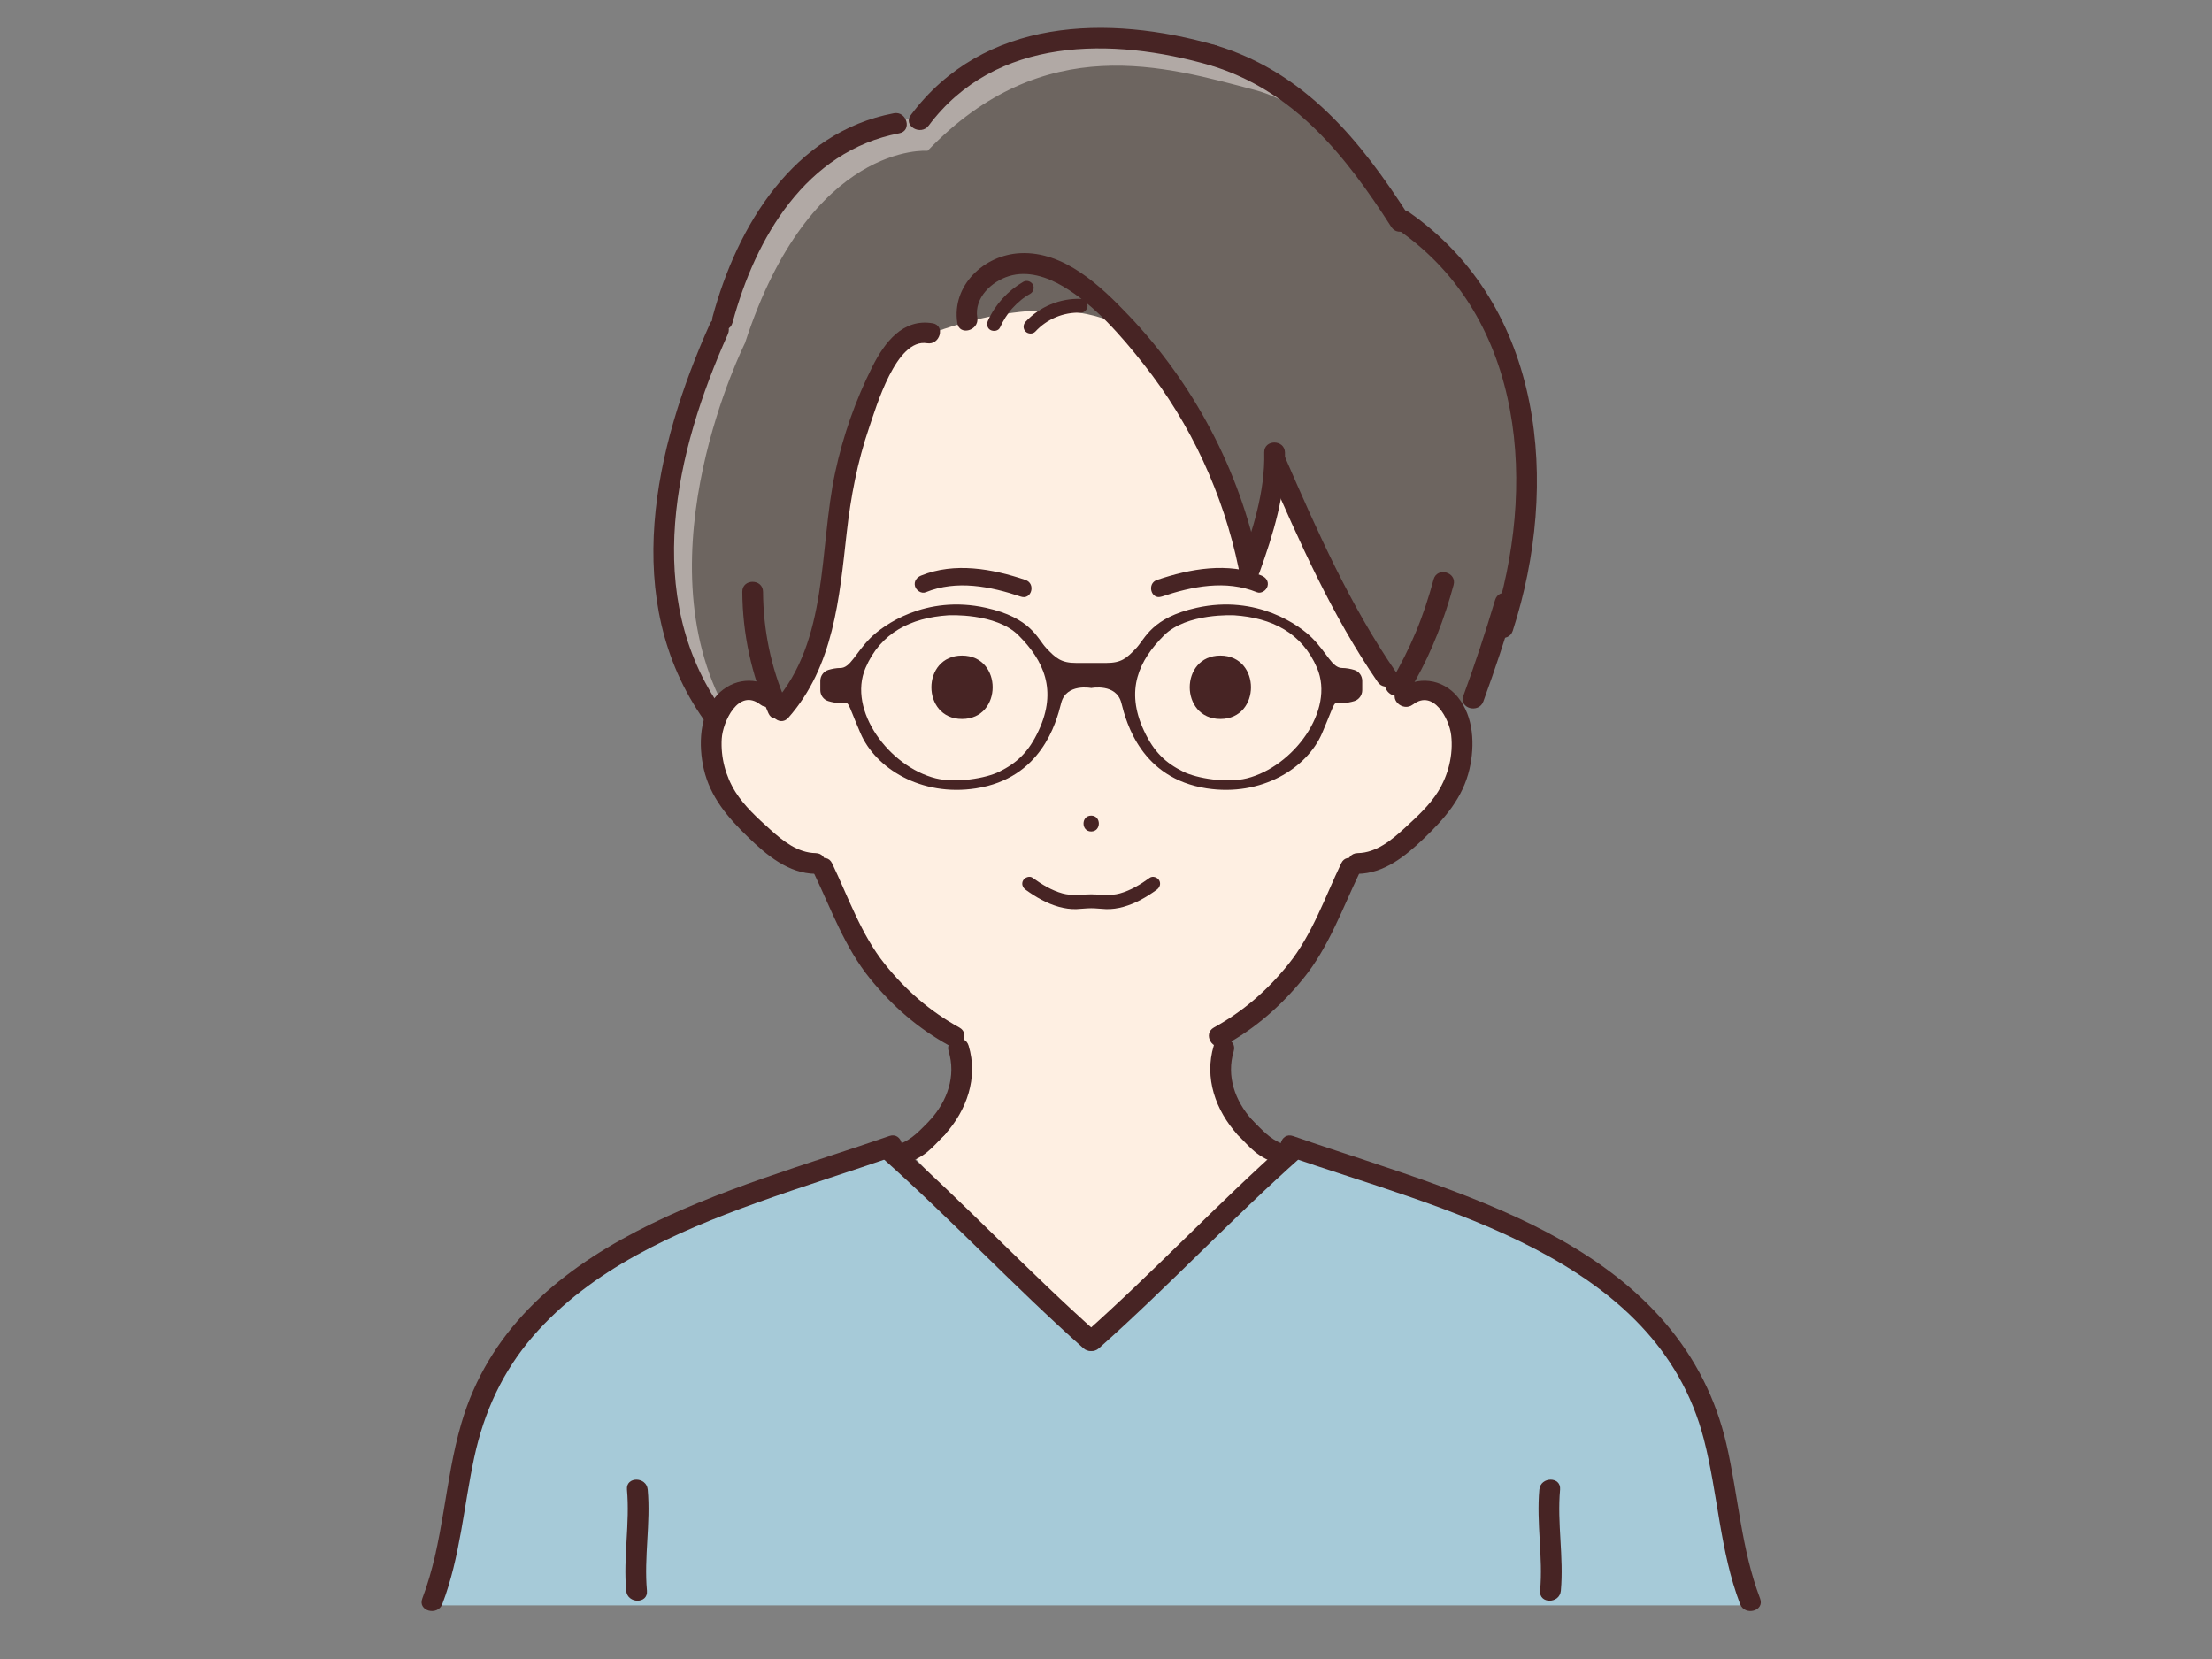 <?xml version="1.0" encoding="UTF-8"?>
<svg id="_レイヤー_1" data-name="レイヤー 1" xmlns="http://www.w3.org/2000/svg" width="640" height="480" viewBox="0 0 640 480">
  <rect x="0" y="0" width="640" height="480" fill="#808080" stroke="none"/>
  <defs>
    <style>
      .cls-1 {
        fill: #6d6560;
      }

      .cls-1, .cls-2, .cls-3, .cls-4, .cls-5 {
        stroke-width: 0px;
      }

      .cls-2 {
        fill: #b1a9a5;
      }

      .cls-3 {
        fill: #feefe2;
      }

      .cls-4 {
        fill: #472424;
      }

      .cls-5 {
        fill: #a6cad8;
      }
    </style>
  </defs>
  <path class="cls-3" d="M225.07,203.31s-13.53-9.47-17.59,5.41c-4.06,14.89,5.41,35.18,29.77,41.95,0,0,16.24,40.6,39.24,48.72,0,0,8.12,23.01-13.53,33.83l51.42,54.13,56.84-51.42s-24.36-10.83-16.24-36.54c0,0,25.71-16.24,36.54-48.72,0,0,27.06-2.71,31.12-33.83s-17.59-14.89-17.59-14.89c0,0-29.77-47.36-33.83-63.6l-8.12,24.36s-21.65-63.6-39.24-71.72-54.13-5.41-62.25,9.47c-8.12,14.89-16.24,13.53-17.59,37.89-1.35,24.36-4.06,58.19-18.95,64.96Z"/>
  <path class="cls-5" d="M124.93,464.49h380.26s-6.77-50.07-12.18-59.54c-5.41-9.47-23.01-54.13-120.44-70.37l-55.48,54.13-59.54-55.48s-97.43,17.59-117.73,73.07c-20.3,55.48-14.89,58.19-14.89,58.19Z"/>
  <g>
    <path class="cls-1" d="M206.13,206.02s5.41-10.83,14.89-6.77l4.06,6.77s12.18-5.41,13.53-29.77,6.77-54.13,13.53-63.6c6.77-9.47,8.12-18.95,17.59-16.24,0,0,36.54-14.89,58.19,0,0,0,31.12,40.6,33.83,64.96,0,0,8.12-20.3,8.12-25.71,0,0,25.71,58.19,33.83,63.6,0,0,10.83-4.06,17.59,6.77,0,0,8.12-10.83,13.53-27.06s9.47-48.72,4.06-67.66-16.24-37.89-33.83-47.36c0,0-21.65-39.24-47.36-46.01-25.71-6.77-58.19-18.95-92.02,16.24,0,0-36.54-1.35-55.48,56.84,0,0-39.24,69.02-4.06,115.03Z"/>
    <path class="cls-2" d="M215.6,99.11c18.95-58.19,52.78-55.48,52.78-55.48,33.83-35.18,69.02-24.36,94.73-17.59,16.14,4.25,30.67,21.28,39.26,33.38-6.55-10.5-24.34-36.15-44.67-41.5-25.71-6.77-58.19-18.95-92.02,16.24,0,0-36.54-1.35-55.48,56.84,0,0-39.24,69.02-4.06,115.03,0,0,4.08-.03,4.1-.08-25.39-45.57,5.37-106.82,5.37-106.82Z"/>
  </g>
  <g>
    <g>
      <g>
        <path class="cls-4" d="M278.34,189.68c-11.8,0-11.82,18.34,0,18.34s11.82-18.34,0-18.34Z"/>
        <path class="cls-4" d="M353.09,189.68c11.8,0,11.82,18.34,0,18.34s-11.82-18.34,0-18.34Z"/>
        <path class="cls-4" d="M315.71,235.98c-2.95,0-2.96,4.59,0,4.59s2.96-4.59,0-4.59Z"/>
        <path class="cls-4" d="M296.72,167.8c-9.61-3.25-20.52-5.22-30.23-1.27-1.25.51-2.13,1.66-1.75,3.08.33,1.18,1.82,2.26,3.08,1.75,8.96-3.65,18.71-1.72,27.57,1.27,3.06,1.03,4.37-3.79,1.33-4.82h0Z"/>
        <path class="cls-4" d="M336.09,172.62c8.85-2.99,18.61-4.92,27.57-1.27,1.25.51,2.75-.55,3.08-1.75.39-1.43-.49-2.56-1.75-3.08-9.71-3.96-20.62-1.98-30.23,1.27-3.03,1.03-1.73,5.86,1.33,4.82h0Z"/>
        <path class="cls-4" d="M391.8,193.83c-1.01-.3-2.25-.56-3.48-.56-2.9,0-4.35-4.35-8.71-8.71-3.53-3.53-15.86-12.61-33.39-8.71-13.06,2.9-14.83,8.84-17.42,11.61-2.81,3-4.35,4.35-8.71,4.35h-8.71c-4.35,0-5.9-1.36-8.71-4.35-2.59-2.77-4.35-8.71-17.42-11.61-17.53-3.9-29.86,5.18-33.39,8.71-4.35,4.35-5.81,8.71-8.71,8.71-1.23,0-2.47.26-3.48.56-1.39.42-2.33,1.72-2.33,3.17v2.69c0,1.45.93,2.76,2.33,3.17,1.01.3,2.25.56,3.48.56,2.9,0,1.45-1.45,5.81,8.71,4.35,10.16,17.54,18.41,33.39,15.97,18.87-2.9,23.23-18.87,24.68-24.68,1.45-5.81,8.71-4.35,8.71-4.35,0,0,7.26-1.45,8.71,4.35,1.45,5.81,5.81,21.77,24.68,24.68,15.85,2.44,29.03-5.81,33.39-15.97,4.35-10.16,2.9-8.71,5.81-8.71,1.23,0,2.47-.26,3.48-.56,1.39-.42,2.33-1.72,2.33-3.17v-2.69c0-1.45-.93-2.76-2.33-3.17ZM300.5,211.41c-2.94,6.3-6.36,9.37-11.37,11.86-3.87,1.93-12.58,3.38-18.39,1.93-13.4-3.35-25.6-19.63-20.32-31.94,4.35-10.16,13.06-14.52,23.95-15.24,0,0,13.75-.77,20.32,5.81,7.26,7.26,11.3,15.82,5.81,27.58ZM360.74,225.2c-5.81,1.45-14.52,0-18.39-1.93-5.01-2.49-8.43-5.56-11.37-11.86-5.49-11.77-1.45-20.32,5.81-27.58,6.57-6.57,20.32-5.81,20.32-5.81,10.89.73,19.6,5.08,23.95,15.24,5.27,12.3-6.93,28.59-20.32,31.94Z"/>
        <path class="cls-4" d="M332.64,253.98c-2.63,1.91-5.48,3.64-8.64,4.52-2.8.78-5.45.26-8.29.26s-5.49.51-8.29-.26c-3.16-.87-6-2.61-8.64-4.52-.87-.64-2.23-.15-2.74.72-.59,1.01-.16,2.1.72,2.74,2.91,2.11,6.11,3.96,9.59,4.93,1.64.45,3.38.72,5.08.66,1.43-.05,2.84-.25,4.28-.25s2.85.2,4.28.25c1.7.06,3.44-.2,5.08-.66,3.48-.97,6.68-2.82,9.59-4.93.87-.63,1.3-1.74.72-2.74-.5-.86-1.86-1.36-2.74-.72h0Z"/>
      </g>
      <g>
        <path class="cls-4" d="M408.81,203.85c5.92-4.59,10.52,4.19,11.06,8.86.65,5.65-.82,11.57-3.83,16.38-2.45,3.93-6.13,7.28-9.52,10.4-3.79,3.5-8.29,7.27-13.7,7.34-3.86.05-3.87,6.05,0,6,7.62-.1,13.76-5.09,19.03-10.12,6.04-5.77,11.4-11.84,13.32-20.21,1.58-6.88,1.26-15.13-3.38-20.81-4.39-5.38-11.78-6.31-17.23-2.09-3.05,2.36,1.23,6.58,4.24,4.24h0Z"/>
        <path class="cls-4" d="M388.06,249.77c-4.7,9.81-8.38,20.61-15.27,29.18-6.09,7.58-13.04,13.63-21.55,18.33-3.38,1.87-.36,7.05,3.03,5.18,8.97-4.95,16.28-11.34,22.76-19.27,7.33-8.97,11.26-20.07,16.21-30.4,1.66-3.47-3.51-6.51-5.18-3.03h0Z"/>
        <path class="cls-4" d="M224.24,199.61c-5.24-4.06-12.26-3.39-16.8,1.54-5.11,5.55-5.41,14.4-3.81,21.36,1.87,8.12,6.97,14.04,12.8,19.69,5.38,5.22,11.69,10.53,19.55,10.63,3.86.05,3.86-5.95,0-6-5.17-.07-9.47-3.52-13.14-6.83s-7.5-6.79-10.08-10.91c-2.84-4.55-4.27-10.01-3.94-15.37.3-4.86,4.85-14.77,11.17-9.87,3.02,2.34,7.29-1.88,4.24-4.24h0Z"/>
        <path class="cls-4" d="M235.57,252.8c4.95,10.34,8.89,21.42,16.21,30.4,6.47,7.94,13.8,14.32,22.76,19.27,3.38,1.87,6.41-3.31,3.03-5.18-8.5-4.69-15.46-10.75-21.55-18.33-6.88-8.57-10.57-19.37-15.27-29.18-1.67-3.48-6.84-.44-5.18,3.03h0Z"/>
        <path class="cls-4" d="M274.47,304.14c2.18,7.25-.39,14.4-5.33,19.89-2.58,2.86,1.65,7.12,4.24,4.24,6.34-7.05,9.67-16.4,6.87-25.73-1.11-3.69-6.9-2.12-5.79,1.6h0Z"/>
        <path class="cls-4" d="M261.9,336.75c2.35-.88,4.5-1.9,6.45-3.5,1.75-1.43,3.23-3.18,4.84-4.76,2.75-2.72-1.5-6.96-4.24-4.24s-4.93,5.33-8.64,6.72-2.03,7.15,1.6,5.79h0Z"/>
        <path class="cls-4" d="M181.4,430.98c.89,9.75-1.11,19.53-.22,29.28.35,3.81,6.35,3.85,6,0-.89-9.75,1.11-19.53.22-29.28-.35-3.81-6.35-3.85-6,0h0Z"/>
        <path class="cls-4" d="M127.97,464.11c5.18-13.58,6.2-28.3,9.24-42.42,2.83-13.16,8.23-24.97,17.09-35.17,16.75-19.29,41.02-30.01,64.57-38.49,13.26-4.78,26.73-8.93,40.04-13.56,3.62-1.26,2.07-7.06-1.6-5.79-45.61,15.87-108.32,30.03-123.85,83.22-4.85,16.61-5.08,34.36-11.28,50.61-1.38,3.61,4.42,5.17,5.79,1.6h0Z"/>
        <path class="cls-4" d="M351.17,302.55c-2.8,9.33.53,18.68,6.87,25.73,2.59,2.88,6.82-1.38,4.24-4.24-4.93-5.49-7.51-12.64-5.33-19.89,1.11-3.71-4.68-5.29-5.79-1.6h0Z"/>
        <path class="cls-4" d="M371.12,330.96c-3.71-1.39-5.89-4-8.64-6.72s-6.99,1.52-4.24,4.24c1.6,1.59,3.09,3.33,4.84,4.76,1.95,1.6,4.1,2.62,6.45,3.5,3.62,1.36,5.18-4.44,1.6-5.79h0Z"/>
        <path class="cls-4" d="M445.38,430.98c-.89,9.75,1.11,19.53.22,29.28-.35,3.84,5.65,3.82,6,0,.89-9.75-1.11-19.53-.22-29.28.35-3.84-5.65-3.82-6,0h0Z"/>
        <path class="cls-4" d="M254.94,334.73c20.08,17.85,38.44,37.52,58.52,55.36,2.88,2.56,7.14-1.67,4.24-4.24-20.08-17.85-38.44-37.52-58.52-55.36-2.88-2.56-7.14,1.67-4.24,4.24h0Z"/>
        <path class="cls-4" d="M372.24,330.49c-20.08,17.85-38.44,37.52-58.52,55.36-2.89,2.57,1.36,6.8,4.24,4.24,20.08-17.85,38.44-37.52,58.52-55.36,2.89-2.57-1.36-6.8-4.24-4.24h0Z"/>
      </g>
      <path class="cls-4" d="M509.25,462.51c-5.46-14.32-6.32-29.87-9.75-44.7-3.03-13.09-8.96-24.83-17.7-35.04-16.82-19.66-41.26-30.84-65.06-39.58-14.09-5.18-28.44-9.57-42.62-14.5-3.65-1.27-5.22,4.52-1.6,5.79,44.51,15.49,106.81,29.13,120.46,81.94,4.07,15.75,4.64,32.4,10.48,47.69,1.36,3.57,7.17,2.02,5.79-1.6h0Z"/>
    </g>
    <g>
      <path class="cls-4" d="M432.57,173.61c-2.78,9.34-5.84,18.58-9.18,27.73-1.33,3.63,4.47,5.2,5.79,1.6,3.34-9.15,6.4-18.39,9.18-27.73,1.1-3.71-4.68-5.29-5.79-1.6h0Z"/>
      <path class="cls-4" d="M289.33,94.78c.47-1.06,1.02-2.08,1.65-3.05.33-.51.68-1,1.04-1.49-.17.22-.07.09.04-.05.09-.11.17-.21.26-.32.19-.23.39-.46.6-.69.78-.86,1.62-1.66,2.51-2.39.11-.09.22-.17.32-.26-.36.29.08-.05.12-.09.22-.16.45-.32.67-.48.5-.34,1.01-.66,1.54-.96.91-.52,1.3-1.83.72-2.74s-1.77-1.28-2.74-.72c-4.44,2.56-8.1,6.53-10.2,11.21-.43.95-.31,2.19.72,2.74.87.46,2.28.3,2.74-.72h0Z"/>
      <path class="cls-4" d="M299.56,95.93c3.4-3.67,8.16-5.63,13.1-5.46,1.08.04,2-.95,2-2,0-1.11-.92-1.96-2-2-5.94-.2-11.89,2.27-15.93,6.63-.73.79-.78,2.04,0,2.83.74.74,2.09.8,2.83,0h0Z"/>
      <path class="cls-4" d="M269.81,93.53c-8.59-1.45-13.9,5.59-17.38,12.5-4.87,9.66-8.5,19.99-10.77,30.56-4.79,22.24-1.73,48.63-17.81,66.84-2.55,2.88,1.68,7.14,4.24,4.24,13.14-14.88,14.76-34.59,16.88-53.47,1.17-10.38,3.09-20.54,6.48-30.44,2.04-5.94,7.83-25.96,16.76-24.45,3.78.64,5.4-5.14,1.6-5.79h0Z"/>
      <path class="cls-4" d="M214.77,171.23c.08,12.22,2.66,23.93,7.55,35.12,1.54,3.53,6.71.48,5.18-3.03-4.44-10.18-6.65-21-6.73-32.09-.03-3.86-6.03-3.87-6,0h0Z"/>
      <path class="cls-4" d="M350.18,18.89c24.25,7.34,39.2,26.22,52.36,46.76,2.08,3.24,7.27.24,5.18-3.03-14.04-21.91-30.13-41.71-55.95-49.52-3.7-1.12-5.29,4.67-1.6,5.79h0Z"/>
      <path class="cls-4" d="M268.69,36.35c19.34-25.91,53.16-25.61,81.49-17.46,3.72,1.07,5.3-4.72,1.6-5.79-31.29-9.01-67.19-8.03-88.27,20.21-2.31,3.1,2.9,6.09,5.18,3.03h0Z"/>
      <path class="cls-4" d="M404.58,66.53c36.92,25.66,40.08,74.9,27.32,114.37-1.19,3.68,4.6,5.26,5.79,1.6,13.67-42.28,9.1-93.92-30.08-121.15-3.18-2.21-6.18,2.99-3.03,5.18h0Z"/>
      <path class="cls-4" d="M258.6,32.77c-29.02,5.53-45.3,32.48-52.45,58.99-1.01,3.73,4.78,5.32,5.79,1.6,6.64-24.6,21.25-49.65,48.26-54.8,3.79-.72,2.18-6.51-1.6-5.79h0Z"/>
      <path class="cls-4" d="M205.41,93.68c-16.05,35.81-26.16,79.88-1.76,114.58,2.2,3.14,7.41.14,5.18-3.03-23.13-32.9-13.46-74.58,1.76-108.53,1.57-3.49-3.6-6.55-5.18-3.03h0Z"/>
      <path class="cls-4" d="M282.75,91.89c-.89-5.73,4.11-10.46,9.21-12.01,5.37-1.64,10.99.24,15.64,2.99,9.16,5.42,16.78,14.27,23.32,22.54,13.63,17.22,23,37.52,27.45,59.01.78,3.78,6.57,2.18,5.79-1.6-5.55-26.79-18.73-51.74-37.59-71.56-8.09-8.5-18.69-18.62-31.37-18.01-10.56.51-19.9,9.4-18.22,20.23.59,3.8,6.37,2.19,5.79-1.6h0Z"/>
      <path class="cls-4" d="M364.38,165.73c3.97-11.05,7.69-22.93,7.4-34.8-.09-3.85-6.09-3.87-6,0,.28,11.32-3.4,22.66-7.19,33.2-1.31,3.64,4.49,5.21,5.79,1.6h0Z"/>
      <path class="cls-4" d="M366.66,135.39c9.29,21.33,18.72,42.7,31.95,61.94,2.17,3.16,7.38.16,5.18-3.03-13.23-19.24-22.66-40.61-31.95-61.94-1.54-3.53-6.71-.48-5.18,3.03h0Z"/>
      <path class="cls-4" d="M400.8,196.45c-.64,2.11.42,4.24,2.61,4.84,3.06.84,4.74-1.95,6.02-4.22,4.92-8.71,8.54-18.19,11.14-27.82,1.01-3.73-4.78-5.32-5.79-1.6-1.4,5.18-3.06,10.27-5.13,15.22-1.01,2.41-2.1,4.79-3.28,7.12-.55,1.09-1.11,2.17-1.69,3.24-.29.54-.58,1.07-.88,1.6-1.2,1.52-.27,2.59,2.78,3.21,1.12-3.7-4.67-5.29-5.79-1.6h0Z"/>
    </g>
  </g>
</svg>